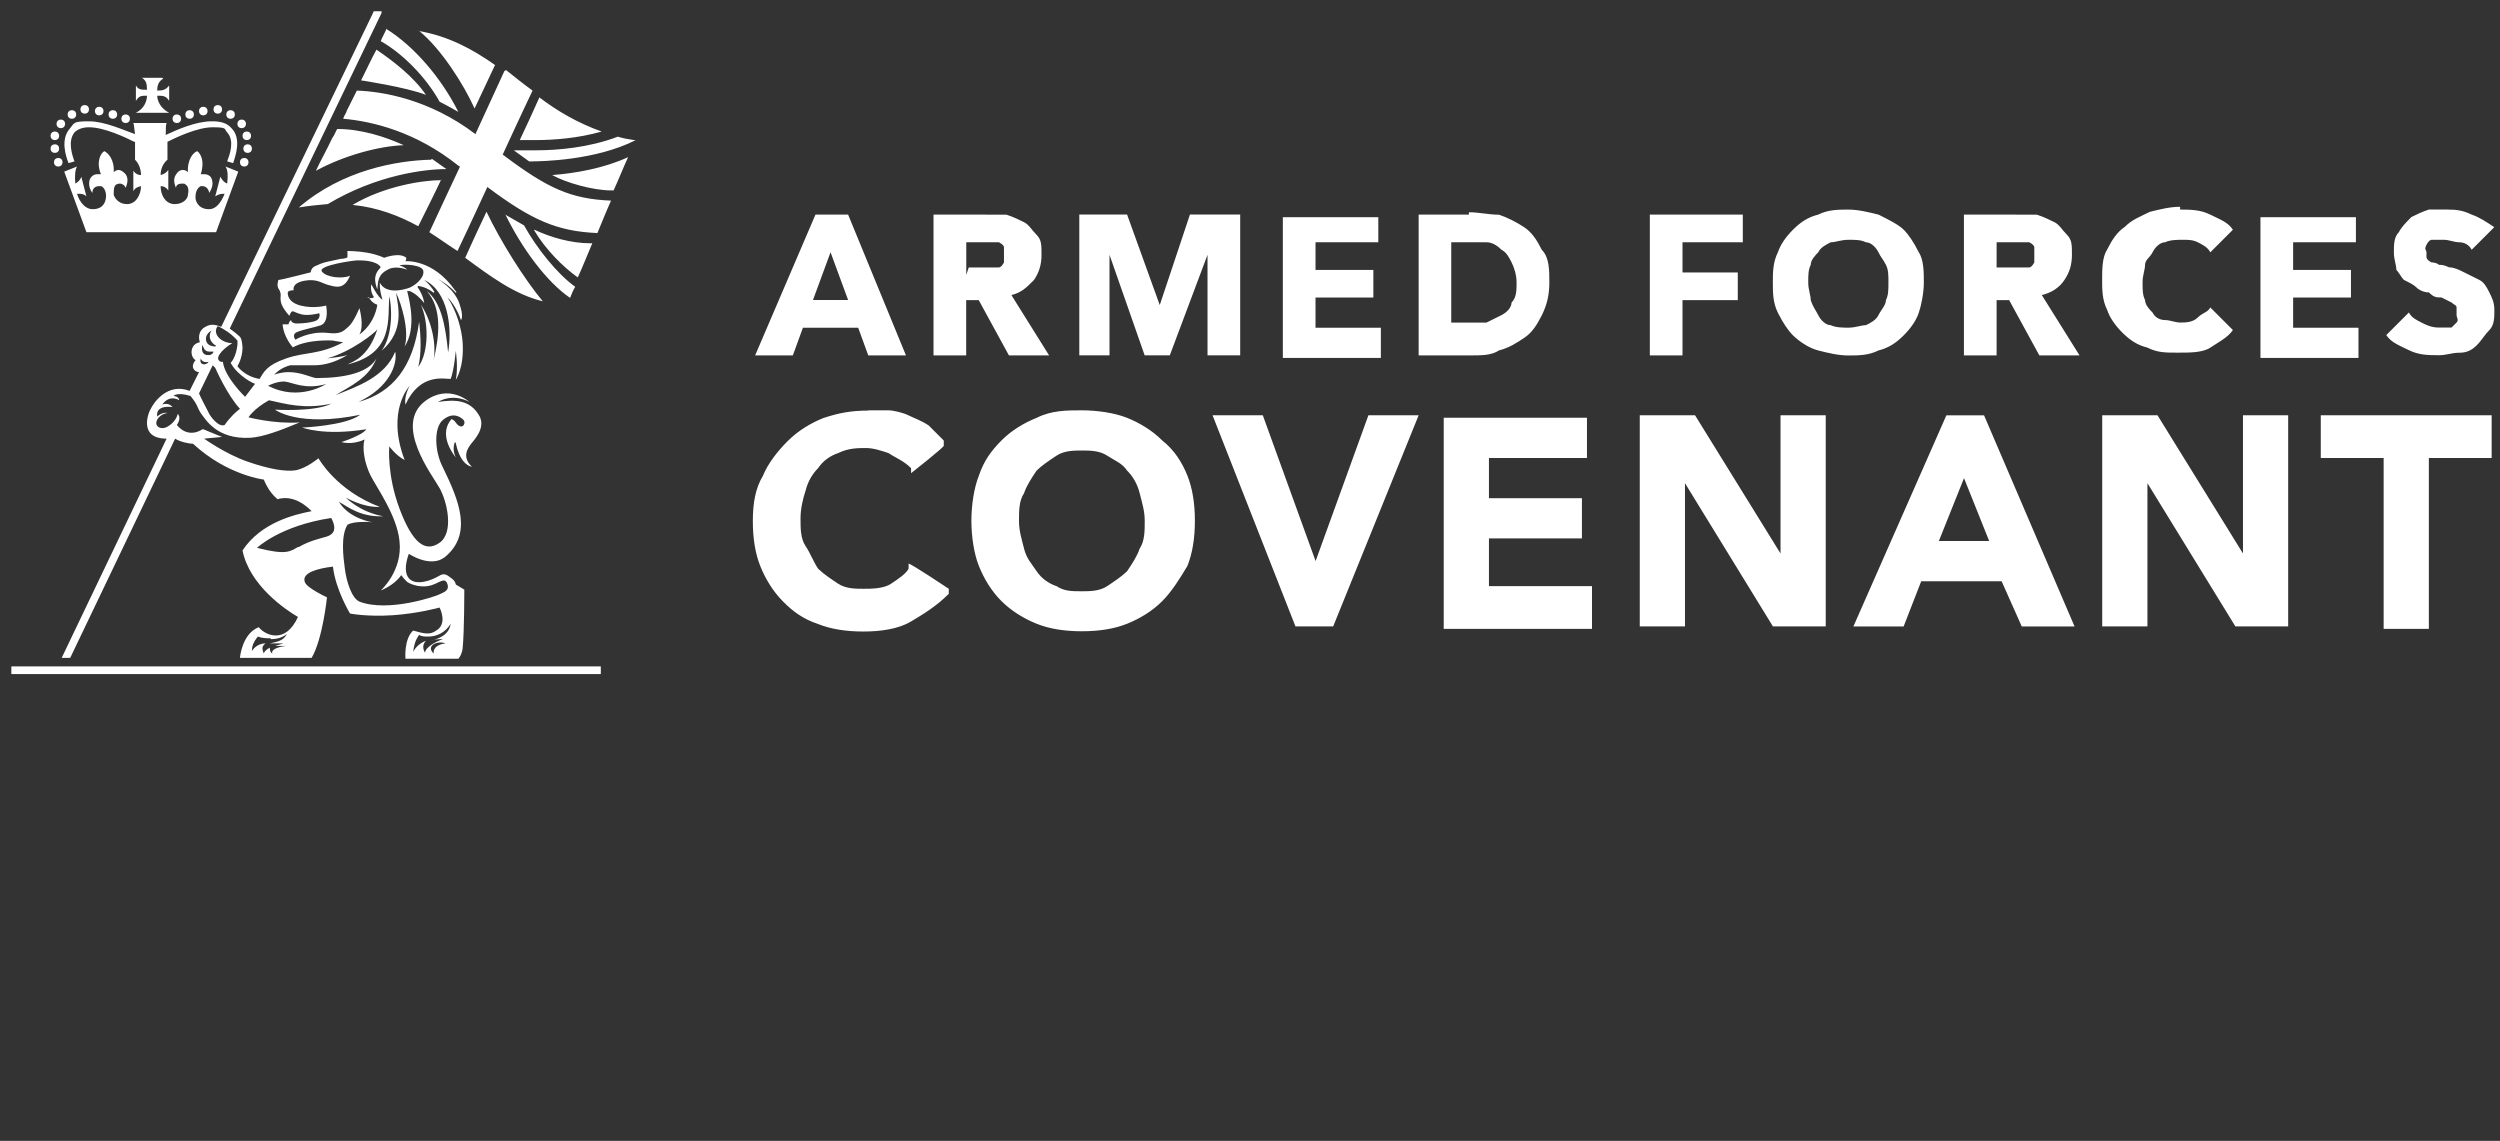 <?xml version="1.0" encoding="UTF-8"?>
<svg id="a" xmlns="http://www.w3.org/2000/svg" viewBox="0 0 293.06 133.74">
  <rect x="0" y="0" width="293.06" height="133.74" fill="#333333" stroke="none"/>
  <defs>
    <style>
      .cls-1 {
        fill: #fff;
      }
    </style>
  </defs>
  <path class="cls-1" d="M70.43,78.12H1.33v.9h69.1v-.9h0ZM99.42,25.16h-3.83l-7.07,16.5h4.42l1.18-3.24h6.48l1.18,3.24h4.42s-6.78-16.5-6.78-16.5ZM95.3,35.17l2.06-5.6,2.06,5.6h-4.12ZM145.38,41.65h-3.83v-11.78h0l-4.42,11.78h-2.95l-4.12-11.78h0v11.78h-3.54v-16.5h5.6l3.83,10.61h0l3.54-10.61h5.89v16.5ZM161.58,28.4h-7.37v3.24h6.78v3.24h-6.78v3.54h7.66v3.54h-11.49v-16.5h11.19v3.24-.29ZM204.3,28.4h-7.07v3.54h6.48v3.24h-6.48v6.48h-3.83v-16.5h10.9v3.54-.29ZM276.18,28.4h-7.37v3.24h6.78v3.24h-6.78v3.54h7.66v3.54h-11.49v-16.5h11.19v3.24-.29ZM156.28,73.43h-4.42l-9.72-24.75h5.89l6.19,17.09,6.19-17.09h5.89l-10.02,24.75h0ZM186.03,53.69h-11.49v4.71h10.9v4.71h-10.9v5.6h12.08v5.01h-17.38v-24.75h16.79v5.01-.29ZM214.02,73.43h-6.19l-10.31-16.79v16.79h-5.3v-24.75h6.48l10.02,16.2v-16.2h5.3s0,24.75,0,24.75ZM232.58,48.69h-4.42l-10.9,24.75h5.89l2.06-5.3h9.43l2.36,5.3h6.19l-10.61-24.75ZM227.28,63.42l2.95-7.37,2.95,7.37h-5.89ZM268.23,73.43h-6.19l-10.31-16.79v16.79h-5.3v-24.75h6.48l10.02,16.2v-16.2h5.3s0,24.75,0,24.75ZM292.09,53.69h-7.37v20.03h-5.3v-20.03h-7.37v-5.01h20.03v5.01ZM115.62,25.16h-6.19v16.5h3.83v-6.48h1.47l3.54,6.48h4.71l-4.42-7.07c1.18-.29,1.77-.88,2.65-1.77.59-.88.88-1.77.88-2.95s0-1.77-.59-2.36-.88-1.18-1.47-1.47-1.18-.59-2.06-.88h-2.36M113.27,32.23v-3.83h3.83s.59.29.59.59v1.77s-.29.59-.59.59h-3.54l-.29.88ZM172.19,25.16h-5.89v16.5h6.19c1.18,0,2.36,0,3.24-.59,1.18-.29,2.06-.88,2.95-1.47s1.47-1.47,2.06-2.65.88-2.36.88-3.83,0-2.95-.88-3.83c-.59-1.18-1.18-2.06-2.06-2.65s-2.06-1.18-2.95-1.47c-1.18,0-2.36-.29-3.54-.29M170.12,38.12v-9.72h4.12c.59,0,1.18.29,1.77.88.59.29.88.88,1.18,1.47s.59,1.47.59,2.36,0,1.77-.59,2.36c0,.59-.59,1.18-1.18,1.47s-1.18.59-1.77.88h-4.12v.29ZM216.67,24.57c-1.18,0-2.36,0-3.54.59-1.18.29-2.06.88-2.95,1.77s-1.47,1.77-1.77,2.65c-.59,1.18-.59,2.36-.59,3.54s0,2.36.59,3.54c.59,1.18,1.18,2.06,1.77,2.65s1.77,1.47,2.95,1.77,2.36.59,3.54.59,2.36,0,3.54-.59c1.18-.29,2.06-.88,2.95-1.77.88-.88,1.47-1.77,1.77-2.65s.59-2.36.59-3.54,0-2.65-.59-3.54c-.59-1.18-1.18-2.06-1.77-2.65s-1.77-1.18-2.95-1.77c-1.18-.29-2.36-.59-3.54-.59M216.67,38.41c-.59,0-1.47,0-2.06-.29-.59,0-1.18-.59-1.47-1.18s-.59-.88-.88-1.77c0-.59-.29-1.18-.29-2.06s0-1.47.29-2.06c0-.59.59-1.18.88-1.47.29-.59.88-.88,1.47-1.18.59,0,1.18-.29,2.06-.29s1.47,0,2.06.29c.59,0,1.18.59,1.47,1.18s.59.88.88,1.47.29,1.18.29,2.06,0,1.47-.29,2.06c0,.59-.59,1.18-.88,1.77s-.88.88-1.47,1.18c-.59,0-1.18.29-2.06.29M236.41,25.16h-6.19v16.5h3.83v-6.48h1.47l3.54,6.48h4.71l-4.42-7.07c1.18-.29,2.06-.88,2.65-1.77.59-.88.88-1.77.88-2.95s0-1.77-.59-2.36-.88-1.18-1.47-1.47-1.18-.59-2.06-.88h-2.36M234.05,32.23v-3.83h3.83s.59.29.59.59v1.77s-.29.59-.59.59h-3.83v.88ZM255.56,24.57c1.18,0,2.36,0,3.54.59s2.06.88,2.65,1.77l-2.65,2.65c-.29-.59-.88-.88-1.47-1.18s-1.18-.29-1.77-.29-1.47,0-2.06.29c-.59,0-1.18.59-1.47,1.18s-.88.88-.88,1.47-.29,1.18-.29,2.06,0,1.47.29,2.06c0,.59.59,1.18.88,1.47.29.59.88.88,1.47.88s1.18.29,1.77.29,1.47,0,2.06-.59,1.18-.59,1.47-1.18l2.65,2.65c-.59.88-1.77,1.47-2.65,2.06s-2.36.59-3.83.59-2.36,0-3.54-.59c-1.18-.29-2.06-.88-2.95-1.77-.88-.88-1.47-1.77-1.77-2.65-.59-1.18-.59-2.36-.59-3.54s0-2.65.59-3.54c.59-1.18,1.18-2.06,2.06-2.65.88-.88,1.77-1.18,2.95-1.77,1.18-.29,2.36-.59,3.54-.59M286.79,24.57c.88,0,1.77,0,2.95.59.88.29,1.77.88,2.65,1.47l-2.65,2.65c-.29-.59-.88-.88-1.47-.88s-1.18-.29-1.77-.29h-1.47s-.29,0-.59.59,0,.59,0,.88v.59s0,.29.59.59c0,0,.59,0,.88.29.29,0,.59,0,1.18.29.59,0,1.18.29,1.77.59s1.18.59,1.77.88.88.88,1.18,1.47.59,1.18.59,2.06,0,1.77-.59,2.36-.88,1.18-1.47,1.77-1.18.88-2.06.88-1.47.29-2.36.29c-1.18,0-2.36,0-3.54-.59s-2.06-.88-2.65-1.77l2.65-2.65c.29.59.88.88,1.47,1.18s1.18.59,2.06.59h1.47l.59-.59c.29-.29,0-.59,0-.88v-.88c0-.29-.29-.29-.59-.59,0,0-.59-.29-1.18-.59-.59,0-.88,0-1.47-.59-.59,0-1.18-.29-1.47-.59s-.88-.59-1.47-.88c-.29-.29-.59-.88-.88-1.18,0-.59-.29-1.18-.29-2.06s0-1.77.59-2.36c.29-.59.88-1.18,1.47-1.77.59-.29,1.18-.59,2.06-.88h2.36M101.78,48.1h2.36c.59,0,1.77.29,2.36.59s1.47.59,2.36,1.18c.59.59,1.18,1.18,1.77,1.77v.59c.29,0-3.83,3.24-3.83,3.24v-.59c-.88-.88-1.77-1.18-2.65-1.77-.88-.29-1.77-.59-2.65-.59s-2.06,0-3.24.59c-.88.29-1.77.88-2.36,1.77-.59.59-1.18,1.47-1.47,2.65-.29.88-.59,2.06-.59,3.24s0,2.36.59,3.24.88,1.77,1.47,2.65c.59.59,1.47,1.18,2.36,1.77s2.06.59,2.95.59,2.36,0,3.24-.59,1.77-1.18,2.06-1.77v-.59c.29,0,4.71,2.95,4.71,2.95v.59c-1.47,1.47-2.95,2.36-4.42,3.24-1.47.88-3.54,1.18-5.6,1.18s-3.83-.29-5.3-.88c-1.77-.59-2.95-1.47-4.12-2.65s-2.06-2.65-2.65-4.12-.88-3.24-.88-5.3.29-3.83,1.18-5.3c.59-1.47,1.77-2.95,2.95-4.12s2.65-2.06,4.12-2.65c1.77-.59,3.24-.88,5.3-.88M126.82,48.1c-1.77,0-3.54,0-5.3.88-1.47.59-2.95,1.47-4.12,2.65s-2.06,2.36-2.65,4.12c-.59,1.47-.88,3.54-.88,5.3s.29,3.83.88,5.3c.59,1.47,1.47,2.95,2.65,4.12s2.65,2.06,4.12,2.65c1.47.59,3.24.88,5.3.88s3.83-.29,5.3-.88,2.95-1.47,4.12-2.65,2.06-2.65,2.95-4.12c.59-1.47.88-3.24.88-5.3s-.29-3.83-.88-5.3-1.47-2.95-2.95-4.12c-1.18-1.18-2.65-2.06-4.12-2.65-1.47-.59-3.54-.88-5.3-.88M126.82,69.31c-1.18,0-2.06,0-2.95-.59-.88-.29-1.77-.88-2.36-1.77s-1.18-1.47-1.47-2.65-.59-2.06-.59-3.24,0-2.36.59-3.24c.29-.88.88-1.77,1.47-2.65.59-.59,1.47-1.18,2.36-1.77s2.06-.59,2.95-.59,2.06,0,2.95.59,1.77.88,2.36,1.77c.59.59,1.18,1.47,1.47,2.65s.59,2.06.59,3.24,0,2.36-.59,3.24c-.29.88-.88,1.77-1.47,2.65-.59.59-1.47,1.18-2.36,1.77s-2.06.59-2.95.59M39.53,15.12c-.2.3-.3.7-.6,1.1-.6,1.3-1.3,2.5-1.9,3.8,3.3-1.8,7.4-2.9,10.3-3-2.2-1-5-1.9-7.8-1.9M45.33,3.32h0c-.2.5-.5,1-.7,1.5,2.5,1.4,5.3,4.2,6.9,7.1.8.4,1.5.8,2.2,1.2-2-4-5.2-7.7-8.4-9.7M44.13,5.82c-.6,1.1-1.2,2.4-1.8,3.6,0,0,5.3.8,7.6,1.7-1.5-2.2-3.9-4-5.8-5.3M62.63,27.02c1.3,2.2,3.4,4.3,5.1,5.5.6-1.3,1.1-2.6,1.7-4h-.2c-2.3,0-4.7-.7-6.6-1.6M59.23,25.12c1.9,3.9,4.8,7.9,7.6,9.8.2-.5.3-.8.6-1.3-2.1-1.5-4.5-4.5-6-7.2-.7-.4-1.4-.8-2.1-1.2M73.63,18.42c-2.8,1.3-6.2,1.9-8.9,2.1,1.6.9,4.8,1.8,6.9,1.8h.3c.6-1.3,1.1-2.6,1.7-3.9M49.13,3.62c2.6,2.1,5.3,6.4,6.5,9.1.7-1.5,1.7-3.6,2.4-5.1-2.7-1.9-5.5-3.4-9-4M63.23,11.42c-.7,1.6-1.5,3.3-2.3,5h1.9c2,0,4.9-.2,7.7-1-2.8-1-5.2-2.4-7.3-4M72.43,16.02c-3.4,1.3-7.1,1.6-9.6,1.6h-2.6l1.8,1.3h.2c1.2,0,7.6-.1,12.3-2.5h-.2c-.7-.1-1.3-.2-1.9-.4M57.03,24.82c-.8,1.7-1.7,3.6-2.5,5.4,3,2.2,5.8,4.3,9.1,5.1-2.1-2.5-5-7.1-6.6-10.5M59.13,8.32c-1.1,2.4-3.4,7.4-3.4,7.4h0c-5.4-4.1-10.9-5-13.9-5.1-.4.8-.8,1.6-1.2,2.4,0,.2-.3.5-.4.9,3.4.3,8.5,1.5,13.5,5.5,0,0,.1.1.2.1h0s-2.4,5.1-3.6,7.7c1.1.7,2.2,1.5,3.3,2.2,1.2-2.5,3.5-7.5,3.5-7.5h0c5.2,3.9,8.2,5.2,12.9,5.4.5-1.2,1.1-2.7,1.6-3.8-4.7-.2-7.4-1.4-12.7-5.4h0s2.3-5,3.5-7.5c-1.1-.8-2.1-1.6-3.1-2.4M51.73,21.12c-2.2,0-6.7.7-10.4,2.9,3,.3,5.5,1.3,7.7,2.5.8-1.6,2-4,2.7-5.5h0M50.53,18.72c-4,.1-10.4,1.2-15.5,5.6,1.2-.2,2.3-.3,3.4-.4,5.7-3.4,11.3-4.1,13.9-4.1-.6-.4-1.1-.8-1.7-1.2M19.03,9.12h-2.4c.5.3.6.7.6,1.4-.7,0-1,0-1.3-.5v1.8c.4-.6.6-.6,1.3-.6,0,.6-.3,1.5-1.3,2h3.9c-1-.5-1.4-1.4-1.4-2,.7,0,1,0,1.4.6v-1.8c-.4.5-.7.6-1.4.6,0-.7.2-1.1.7-1.4M6.83,18.52c-.3,0-.5.2-.5.5s.2.5.5.5.5-.2.5-.5-.2-.5-.5-.5M6.43,16.92c-.3,0-.5.2-.5.5s.2.5.5.5.5-.2.5-.5-.2-.5-.5-.5M6.43,15.42c-.3,0-.5.2-.5.5s.2.5.5.5.5-.2.5-.5-.2-.5-.5-.5M7.13,14.02c-.3,0-.5.2-.5.5s.2.5.5.5.5-.2.5-.5-.2-.5-.5-.5M8.43,12.92c-.3,0-.5.2-.5.5s.2.5.5.5.5-.2.5-.5-.2-.5-.5-.5M9.93,12.32c-.3,0-.5.2-.5.5s.2.5.5.5.5-.2.5-.5-.2-.5-.5-.5M11.63,12.52c-.3,0-.5.2-.5.5s.2.5.5.5.5-.2.5-.5-.2-.5-.5-.5M13.23,12.92c-.3,0-.5.2-.5.5s.2.5.5.5.5-.2.5-.5-.2-.5-.5-.5M14.73,13.42c-.3,0-.5.2-.5.5s.2.5.5.5.5-.2.5-.5-.2-.5-.5-.5M25.53,12.32c-.3,0-.5.2-.5.5s.2.5.5.5.5-.2.5-.5-.2-.5-.5-.5M23.83,12.52c-.3,0-.5.2-.5.5s.2.5.5.5.5-.2.5-.5-.2-.5-.5-.5M22.23,12.92c-.3,0-.5.2-.5.5s.2.5.5.5.5-.2.5-.5-.2-.5-.5-.5M20.73,13.42c-.3,0-.5.2-.5.5s.2.5.5.5.5-.2.5-.5-.2-.5-.5-.5M24.83,14.22c-1.9,0-4.1,1-5.4,1.6h0c0-.7,0-1.2.1-1.4h-3.9c.1.2.1.7.2,1.3h0c-1.2-.4-3.5-1.5-5.4-1.5s-1.7.2-2.2.8c-1.2,1.3-.5,3.3-.2,4.1l.7-.2c-.3-.8-.8-2.4,0-3.4.4-.4,1-.6,1.7-.6,1.8,0,4.3,1.2,5.3,1.7h.1v2.1c.5.5.7,1.2.7,1.8-.4,0-.7-.2-.9-.5v2.4c.2-.4.5-.5.9-.6,0,.9-.5,2-1.5,2.1h-.2c-.9,0-1.4-.7-1.5-1.1,0-.5,0-1,.3-1.2.1,0,.2-.1.4-.1.3,0,.6.2.7.5.3-.7.3-1.3-.1-1.7-.2-.2-.5-.4-.7-.4s-.5.1-.6.3c.1-1.6-.7-2.3-1.1-2.5-.4.2-1,1.2-.4,2.7h-.4c-.4,0-.7.2-.9.6-.2.6,0,1.2.3,1.6,0-.6.4-.8.8-.8s.2,0,.2,0c.4.1.6.7.6,1.1,0,.6-.2,1.5-1.4,1.6h-.2c-.8,0-1.5-.8-1.8-1.8h.2c.3,0,.6,0,.9.3l-.6-2.3c-.1.4-.5.7-.7.8-.1-.9,0-1.7.2-2l-1.5.6,2.6,7.1h15.2l2.6-7.1-1.5-.6c.3.4.3,1.2.2,2-.3-.1-.6-.4-.8-.8l-.6,2.3c.3-.2.6-.3.9-.3h.2c-.4,1-1,1.8-1.8,1.8s-.1,0-.2,0c-1.2-.1-1.5-1.1-1.4-1.6,0-.4.2-.9.6-1.1h.2c.3,0,.7.2.8.8.3-.5.5-1,.3-1.6-.1-.4-.5-.6-.9-.6h-.4c.5-1.5,0-2.4-.4-2.7-.4.1-1.2.9-1.1,2.5-.1-.2-.4-.3-.6-.3s-.5.1-.7.4c-.4.5-.4,1-.1,1.7,0-.4.4-.5.7-.5s.3,0,.4.1c.4.2.4.8.3,1.2,0,.5-.6,1.1-1.5,1.1s-.2,0-.2,0c-1-.1-1.5-1.1-1.5-2.1.4,0,.7.2.9.5v-2.4c-.2.3-.5.5-.9.6,0-.6.2-1.3.8-1.8v-2.1h0c1-.5,3.5-1.7,5.3-1.7s1.3.2,1.7.6c.9,1,.3,2.6,0,3.4l.7.2c.3-.9,1-2.9-.2-4.1-.5-.6-1.3-.8-2.2-.8M28.63,18.52c-.3,0-.5.2-.5.5s.2.5.5.5.5-.2.5-.5-.2-.5-.5-.5M29.03,16.92c-.3,0-.5.2-.5.5s.2.5.5.5.5-.2.5-.5-.2-.5-.5-.5M28.93,15.42c-.3,0-.5.2-.5.5s.2.5.5.5.5-.2.5-.5-.2-.5-.5-.5M28.33,14.02c-.3,0-.5.2-.5.5s.2.5.5.5.5-.2.5-.5-.2-.5-.5-.5M27.03,12.92c-.3,0-.5.2-.5.5s.2.5.5.5.5-.2.5-.5-.2-.5-.5-.5M53.33,51.82s-.4.8.1,1.8c-.5-.6-2-2.8-.5-4.5.5.2.5.6.9.8.5.3.8-.4.5-.7s-1.2-1-2.4,0c-1.1.9-1,3.7,0,5.6,1.9,3.9,3.5,7.8.2,10.5-1.7,1.3-4.2-.4-4.2-.4,0,0-1.2,2.9.8,3.3,1.3.2,2.7-.7,2.9-.8.4-.2.7-.1,1.2.3.6.4.6.8.6.8l1,.6s0,5-.2,6.9c-.1.8-.5,1.2-.5,1.2h-6.2s-.2-2.3.9-3.3c1.4.4,2,.5,2.7,0,1.4-.8.4-2.7.4-2.7,0,0-2.5.7-5.5.9-3,.2-5-.2-5-.2,0,0-1.7-2.8-2-5.5-1.7.2-3.7.7-3.3,1.8.2.7,2.6,1.8,2.6,1.8,0,0-.5,4.9-1.8,7.1h-8.4s.2-2.8,2.2-3.6c.7.9,3.1,2.1,4.6-1.2-1.4-.8-5.7-3.7-6.5-7.8,2.2-3.3,6.1-4.2,8.1-4.6-.4-.4-2-2-4-1.4-1.1-.9-1.6-2.3-1.6-2.3,0,0-4.3-.5-8.3-4.2-.4,0-1.5-.2-2.1-.6l-12.3,25.7h-1l12.3-25.7c-3.3,0-2.2-3-1.8-3.6.3-.6,1.9-3,4.5-2l1.1-2.2h0c-.5,0-1.1-.6-.4-1.4-.7-.4-.7-1.9.5-2.1-.2-.6-.2-1.6,1.1-2,0,0,.5-.2,1.4.2L43.73,1.52s0-.1.1-.2h.9v.2l-17.8,37s.7.5.9.7c.3.3.5.2.6,1.5,0,1.3-.6,2.2-.6,2.2,0,0,.8,1.2,2.6,1.5.5-.8.8-1.6,3.1-2.4,2.3-.8,3.9-.4,6.7-1.9-.8-.1-1.2-.2-1.2-.2,0,0-2.9-.2-4.7.8,0,0-1.1-1.2-1.2-2.7h.7s0-.3.3-.5c0,.2.1.3.5.4.3,0,1.2,0,2-.2,1.1-.2.8-1,.8-1,0,0-.8.2-1.4.2s-.9-.1-1.6-.4c-.3-.2-.5.5-.5.5,0,0-.6-.6-.9-1.3s0-1.2-.2-1.5c0-.3-.5-.4-.2-1.4.3,0,3.8-.9,3.8-.9,0,0,0-.6.7-.8.6-.3,1-.4,2-.6.5-.1.8-.2,1.1-.2.6-.1.5-.2.5-.2v-.7s1.2,0,2.3.2c1.2.2,2,.6,2,.6,0,0,1.8-.7,2.6,0,0,.2-.1.4-.1.4,0,0,3.2-.3,5.8,3.4.2.2.2.3.1.3-1-1.1-2.1-1.6-2.1-1.6,0,0,1.9,1.1,2.5,2.8s.2,2,.2,2c0,0-.5-1.6-1.6-2.7,1.1,1.6,1.7,3.8,1.8,5.3.2,3-.8,4.4-.8,4.4.3-1.5,0-3.4,0-3.4,0,0-.2,2.3-.6,3.3-.8,0-3.6-.7-5.3,3-.2-1,.5-2.2.5-2.2,0,0-2.8,2.9-.6,8.7-1-.5-1.8-1.6-1.8-1.6,0,0-.3,3.3,1.2,7.3,1.5,4,3,5.2,4.7,4s.9-4.8,0-6.4c-.9-1.6-5.4-7.4-1.7-10.2,2.8-2.1,5.2.1,5.2.1,0,0-1.8-1.1-3.7,0,2-.3,3.8-.3,4.9,1.7.7,1.4-.7,2.8-1,3.2s-1.2,1.5.1,2.7c-1.5-.3-1.9-2.8-1.9-2.8M28.13,47.92c-1.5-1.6-2.9-4.8-2.9-4.8l-.3-.3-1.6,3.3c.2.5.9,1.8,1.1,2.2.2.5,1.2,1.8,1.9,1.5.7-1,1.4-1.6,1.8-1.9M50.13,74.62c-.3,0-.7,0-1-.2-.5.7-.6,1.3-.7,2,.3-.6.9-1.1,1.5-1.3-.5.5-.3,1.1-.1,1.4,0-.6,1.2-1.3,2.1-1.6h-.3c-.4,0-.9.1-1.1.2,1-.3,2.1-.7,2.3-2-.6,1-1.6,1.5-2.6,1.5M31.73,74.82c-.5,0-1,0-1.5-.2-.5.6-.7,1.1-.7,1.7.3-.5.9-.9,1.6-.9-.6.4-.3.9-.2,1.2,0-.2.3-.5.7-.7,0,.2,0,.5.3.7-.2-.5.7-.8,1.6-.9h-1.3c.3-.1.7-.2,1-.3h-1.6c.9-.2,1.6-.3,2-1.1-.5.4-1.1.6-1.9.6M24.43,42.42c-.5.1-.8-.1-.9-.4-.2.7.4.8.7.6,0,0,.2-.1.2-.2M43.03,34.82s.6.3.8,0c-.5-.7-.3-1.5-.3-1.5,0,0,.8,1.6,1.3,1.8-.4-1.3-.3-2-.3-2,0,0,.5,1.5,3.2.7.8-.2,2-1.2,1.9-2,0-.8-2.4-.9-2.8-.7.7.2.9.5.9.5,0,0-1.2-.5-2.1-.1-1.3.6-1.3,1.3-1.4,2.4-.6-1.6,0-2.1.4-2.6-.5-.8-2.2-.8-2.7-.8s-4.7.6-4.2,1.3,2.4.9,3.3.5c-.7,1.7-1.7,1.3-2.5,1.1s-1.4-.8-2.9-.5-1.2,1.1-1.2,1.1c0,0-.7,0-.7.3,0,.2,0,1.1,1.5,1.5,1.6.4,3,0,3,0,0,0,.4,1.9-.6,2.3-.5.2-2.1.5-2.8.8s-.2.9-.2.9c0,0,1.6-1,3.7-.8,1.7.2,1.9-.2,2.6-.8.6-.6,1.2-2.1,1.2-2.1,0,0,.6,2.1,0,3.1,1.9-1.4,2.1-3.5,2.1-3.5-.7-.2-1-.9-1-.9M23.83,50.32l2.2.9-2.1.2s2.5,1.8,5.1,2.7,4.5,1.2,5.7,1c1.3-.3,2.6-1.4,2.6-1.4,0,0,2.1,3.8,7.2,5.7-2,.1-4-1.1-4-1.1,0,0,1.6,1.7,4.4,2.2-2.6.1-4-1-5.2-1.7,1.2,2,3.9,2.4,3.9,2.4,0,0-2.1-.2-2.9.3-.8,1.3-.5,3.7-.3,5.2s.8,3.4,1.7,3.8c3.3,1.3,9-.6,9.5-.9.4-.2,1.1-.4.8-1.2-.3-.8-.9-.1-1.9.2-1,.3-2.2,0-2.8-.4-.5-.5-.7-.8-.7-.8-.8,1.2-2.4,1.8-2.4,1.8,0,0,2.6-2.3,2.2-5.8-.3-3-2.7-6.3-3.4-7.7s-1-3.2-.7-4.2c-1.5.7-2.7.3-2.7.3,0,0,2.5-.8,2.9-1.5-5,.8-7.5-.2-7.5-.2,0,0,5.1-.2,6.8-1.5-7.3,1.5-10-.6-10-.6,0,0,4.7.3,6.6-.7-3.2.7-5.4,0-7.3-.4-1.8,1-2.4,2-2.4,2,0,0,3,.8,6,.6-2.4,1-4.3,1.7-5.8,1.8-3.9.2-5.2-2.1-5.8-2.9-.5-.8-.3-.9-1.2-2-1.6-.5-2,0-2,0,0,0,.6,0,.7.5-1.3-.7-2,.5-2,.5,0,0,.7-.3,1.2.3-1.7-.2-1.9.6-1.8,1.1.7-.6,1.2-.4,1.2-.4,0,0-.5,0-1,.5-.8.9.1,1.6,1,1.1.7-.4,1.1-1,1.2-1.5.5.5-.1,1.3-.1,1.3,1.4,1.7,3,.5,3,.5M35.03,64.12c1.2-.7,2.5-1,3.2-1.2s1.4-.7.6-2.2c-6,.9-8.7,3.5-8.7,3.5,3.5.9,3.9.4,4.8-.1M50.83,34.32c-.5-.4-1.1-.7-1.8-.8l-.1.1c.4.6.7,1.2.8,1.9-.5-.6-1-1.1-1.7-1.4h-.3c.3,1.2,1.1,4.4-.3,6.5.6-1.8-.4-5.1-1-6.3.2,1.5,1.1,4.4-1.7,6.8,1.4-1.9,1.2-5.3.9-6.4-.2,2.6.6,6.7-4.9,8,.5-.3,2.4-.7,3.5-4.1-.3.4-3,2.6-5.9,3.4.8-.1,1.8-.2,2.4-.4-1.5.9-2.8,1.2-3.9,1.2h-2.8c-.8.2-1.4.6-1.9,1.1.6-.2,1.2-.3,1.7-.3,1.4,0,2.6.6,3.2.7h0c3.6,0,6.2-.7,7.1-2.3-.9,2.3-3,3.2-4.8,4.3,2.5-1,5.8-2.1,7-5.1.3,1.5-.7,4.2-4.3,5.9,4-1.1,6.4-4.1,7.1-9.4.2,1.6.3,3.7-.1,5.3,1.3-1.8,1.2-5.4.3-7.3,1,1.4,1.9,4.2,1.5,6.5.7-2.9,1-6.1-.8-8.1,1.7,1.3,2.2,4.1,2.5,7.2.5-2.9,0-7.2-2.8-8.5h0c.5.4.9.9,1.2,1.4M30.03,45.02c-.3,0-2.2-1-3-2.5.5-.4.9-1.9.8-2.6-.7-.8-1.5-1.3-2.3-1.7-.7.9.4,2,1.7,2-1.3.8-2.2,1.9-1.3,2.2h.2c.2,1.8,2.6,4.1,2.6,4.1l1.3-1.7h0v.2ZM25.33,40.52h0c-.4-.2-.6-.5-.7-.8-.1-.4,0-.8.2-1-.7.4-.8,1-.6,1.4.2.4.7.5,1,.5M24.33,41.62h.2c.3,0,.5-.3.5-.4h-.3c-.3,0-.5,0-.7-.2-.1-.1-.2-.3-.3-.6-.2.9.2,1.2.6,1.2M52.23,75.42s-.7-.3-1.4.1c-.6.4-.2.9,0,1.1h0c-.1-1.1,1.4-1.2,1.4-1.2M38.23,45.02c-2.5.7-3.9-.2-4.9-.3-1,0-1.9.5-1.9.5,3.6,1.9,6.8-.2,6.8-.2"/>
</svg>